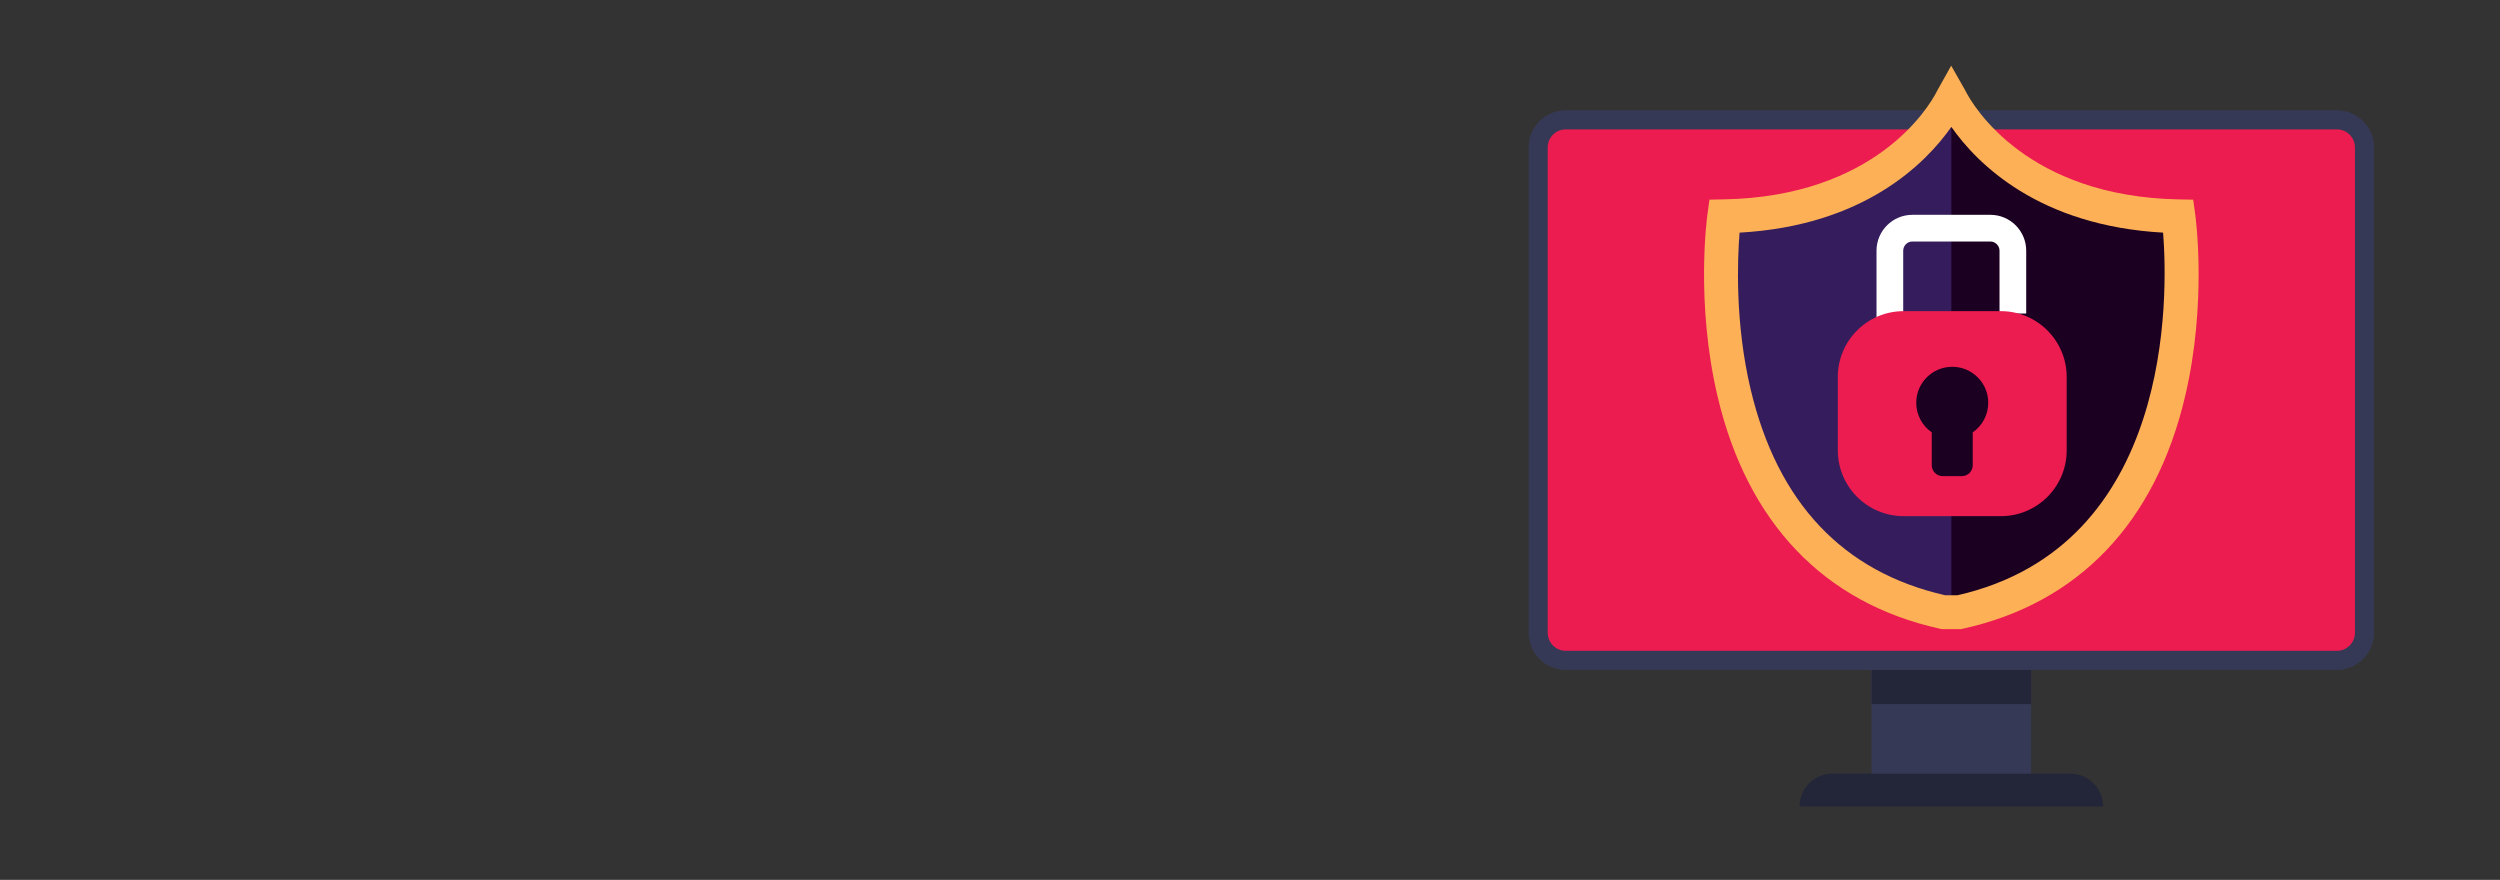 <?xml version="1.0" encoding="UTF-8"?><svg id="Layer_2" xmlns="http://www.w3.org/2000/svg" viewBox="0 0 851.43 299.65"><rect x="0" y="0" width="851.43" height="299.65" fill="#333333" stroke="none"/><defs><style>.cls-1{fill:none;}.cls-1,.cls-2,.cls-3,.cls-4,.cls-5,.cls-6,.cls-7,.cls-8{stroke-width:0px;}.cls-2{fill:#351d5d;}.cls-3{fill:#1b0021;}.cls-4{fill:#363956;}.cls-5{fill:#232638;}.cls-6{fill:#fff;}.cls-7{fill:#ec1b50;}.cls-8{fill:#fdb056;}</style></defs><g id="Layer_1-2"><rect class="cls-1" width="851.43" height="299.65" rx="15" ry="15"/><path class="cls-7" d="m534.69,40.81h259.76c5.98,0,10.83,4.85,10.83,10.83v162.44c0,5.98-4.85,10.83-10.83,10.83h-259.76c-5.98,0-10.83-4.85-10.83-10.83V51.64c0-5.98,4.85-10.83,10.83-10.83Z"/><path class="cls-4" d="m795.88,37.56h-262.62c-6.98,0-12.65,5.68-12.65,12.65v165.29c0,6.98,5.68,12.65,12.65,12.65h262.62c6.98,0,12.65-5.68,12.65-12.65V50.21c0-6.98-5.68-12.65-12.65-12.65Zm6.15,12.65v165.29c0,3.39-2.76,6.15-6.15,6.15h-262.62c-3.39,0-6.15-2.76-6.15-6.15V50.21c0-3.39,2.76-6.15,6.15-6.15h262.62c3.39,0,6.15,2.76,6.15,6.15Z"/><rect class="cls-4" x="637.39" y="224.49" width="54.35" height="42.75"/><rect class="cls-5" x="637.39" y="228.16" width="54.35" height="11.64"/><path class="cls-5" d="m716.26,274.66h-103.39c0-6.17,5.01-11.18,11.18-11.18h81.03c6.17,0,11.18,5.01,11.18,11.18h0Z"/><path class="cls-2" d="m741.92,73.67c-60.46-1.15-77.35-41.84-77.35-41.84v.14s0-.14,0-.14c0,0-16.89,40.69-77.35,41.84,0,0-16.06,114.83,74.68,134.83h5.34c90.74-20,74.68-134.83,74.68-134.83Z"/><path class="cls-3" d="m664.57,43.23v164.55s94.43-20.73,74.85-130.13l-49.9-19.19-24.95-15.23Z"/><path class="cls-8" d="m667.87,214.26h-6.6l-.61-.14c-39.41-8.69-65.6-36.08-75.73-79.23-7.49-31.89-3.58-60.81-3.41-62.03l.68-4.87,4.91-.09c51.4-.98,69.78-31.18,72.66-37.04l4.75-8.49,4.75,8.35c2.87,5.85,21.37,36.21,72.76,37.19l4.91.09.68,4.87c.17,1.22,4.08,30.14-3.41,62.03-10.13,43.14-36.31,70.54-75.73,79.23l-.61.14Zm-5.33-11.52h4.07c73.72-16.72,71.75-102.27,70.08-123.51-42.35-2.36-63.32-23.47-72.12-36.01-8.8,12.54-29.77,33.64-72.12,36.01-.74,9.27-1.58,30.78,3.76,53.33,9.17,38.67,31.48,62.28,66.32,70.18Z"/><path class="cls-6" d="m671.61,125.55h-20.31c-1.72,0-3.12-1.4-3.12-3.12v-37.06c0-1.72,1.4-3.12,3.12-3.12h26.56c1.69,0,3.12,1.43,3.12,3.12v21.4h9.09v-21.4c0-6.73-5.48-12.21-12.21-12.21h-26.56c-6.73,0-12.21,5.48-12.21,12.21v37.06c0,6.73,5.48,12.21,12.21,12.21h20.31v-9.09Z"/><path class="cls-7" d="m648.32,105.97h33.13c12.37,0,22.41,10.04,22.41,22.41v25c0,12.37-10.04,22.41-22.41,22.41h-33.13c-12.37,0-22.41-10.04-22.41-22.41v-25c0-12.37,10.04-22.41,22.41-22.41Z"/><path class="cls-3" d="m671.86,147.25v11.19c0,2.05-1.68,3.72-3.72,3.72h-6.52c-2.05,0-3.72-1.68-3.72-3.72v-11.19c-3.19-2.21-5.28-5.89-5.28-10.07,0-6.77,5.49-12.26,12.26-12.26s12.26,5.49,12.26,12.26c0,4.17-2.09,7.85-5.28,10.07Z"/></g></svg>